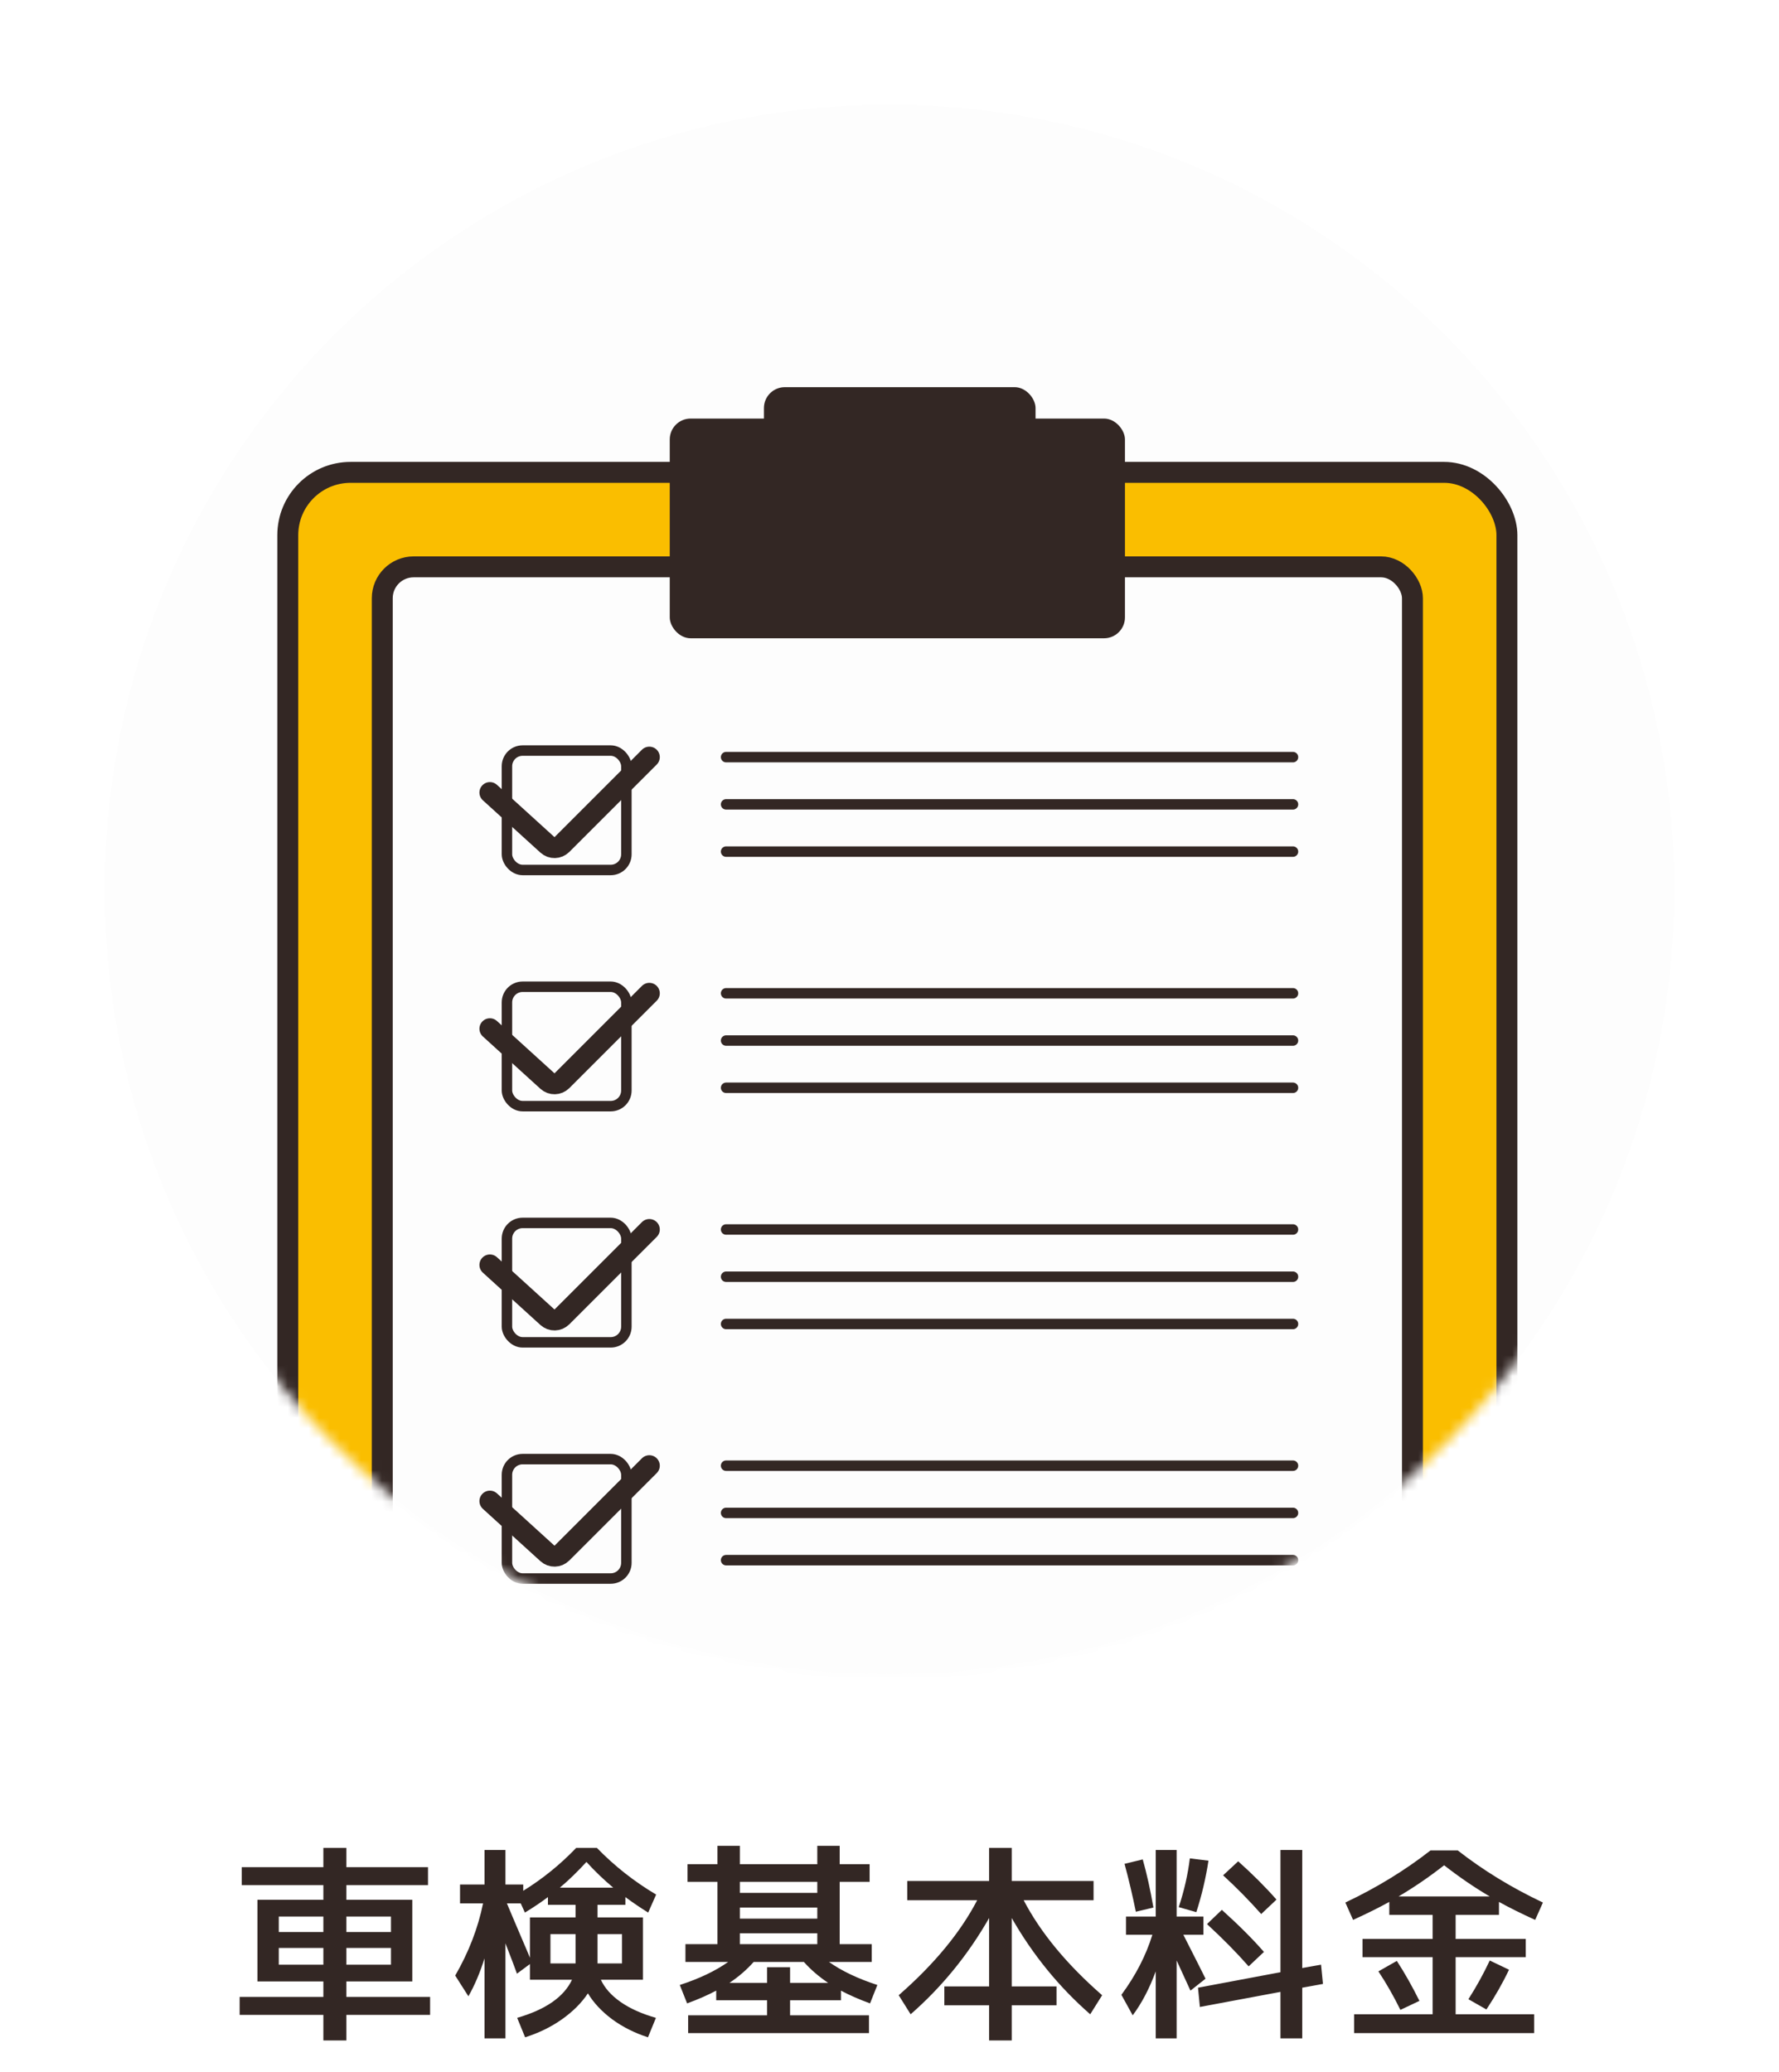 <svg width="170" height="198" viewBox="0 0 170 198" fill="none" xmlns="http://www.w3.org/2000/svg">
<path d="M33.1 183.16V184.64H37.36V183.16H33.1ZM30.9 183.16H26.64V184.64H30.9V183.16ZM30.9 189.36H26.64H24.6V181.56H30.9V180.16H23.1V178.44H30.9V176.6H33.1V178.44H40.9V180.16H33.1V181.56H39.4V189.36H33.1V190.84H41.1V192.56H33.1V195H30.9V192.56H22.9V190.84H30.9V189.36ZM33.1 187.76H37.36V186.16H33.1V187.76ZM30.9 187.76V186.16H26.64V187.76H30.9ZM53.5 180.4H58.6C57.68 179.627 56.827 178.807 56.04 177.94C55.213 178.847 54.367 179.667 53.5 180.4ZM57.1 184.84V187.64H59.44V184.84H57.1ZM55 184.84H52.6V187.64H55V184.84ZM48.44 181.9C48.52 182.087 48.713 182.547 49.02 183.28C49.327 184 49.633 184.72 49.94 185.44C50.247 186.147 50.48 186.7 50.64 187.1V183.24H55V182.04H52.36V181.3C51.707 181.793 50.973 182.287 50.16 182.78L49.76 181.9H48.44ZM50.18 194.7L49.42 192.84C52.14 192.053 53.887 190.84 54.66 189.2H52.6H50.64V187.7L49.4 188.62C49.267 188.233 48.9 187.267 48.3 185.72V194.8H46.3V187.16C45.86 188.547 45.347 189.753 44.76 190.78L43.5 188.8C44.793 186.56 45.68 184.26 46.16 181.9H43.96V180.1H46.3V176.8H48.3V180.1H50V180.7C51.853 179.553 53.54 178.187 55.06 176.6H57.04C58.707 178.32 60.593 179.807 62.7 181.06L61.94 182.78C61.207 182.327 60.48 181.833 59.76 181.3V182.04H57.1V183.24H61.44V189.2H57.42C57.78 189.987 58.407 190.693 59.3 191.32C60.193 191.947 61.32 192.453 62.68 192.84L61.92 194.7C60.64 194.287 59.5 193.713 58.5 192.98C57.5 192.233 56.727 191.407 56.18 190.5C55.58 191.407 54.753 192.233 53.7 192.98C52.66 193.713 51.487 194.287 50.18 194.7ZM70.7 184.76V185.8H78.1V184.76H70.7ZM70.7 182.3V183.36H78.1V182.3H70.7ZM70.7 180.9H78.1V179.84H70.7V180.9ZM79.14 189.5C78.247 188.9 77.473 188.233 76.82 187.5H72.02C71.34 188.26 70.567 188.927 69.7 189.5H73.3V188H75.5V189.5H79.14ZM75.5 191.16V192.6H83.04V194.3H65.76V192.6H73.3V191.16H68.44V190.24C67.64 190.667 66.713 191.073 65.66 191.46L64.96 189.7C66.84 189.087 68.38 188.353 69.58 187.5H65.5V185.8H68.56V179.84H65.7V178.16H68.56V176.4H70.7V178.16H78.1V176.4H80.24V178.16H83.1V179.84H80.24V185.8H83.3V187.5H79.22C80.42 188.353 81.96 189.087 83.84 189.7L83.14 191.46C82.087 191.073 81.16 190.667 80.36 190.24V191.16H75.5ZM93.38 181.6H86.7V179.76H94.52V176.6H96.68V179.76H104.5V181.6H97.82C99.433 184.693 101.933 187.72 105.32 190.68L104.18 192.5C101.193 189.887 98.693 186.82 96.68 183.3V189.84H100.96V191.64H96.68V195H94.52V191.64H90.24V189.84H94.52V183.3C92.507 186.82 90.007 189.887 87.02 192.5L85.88 190.68C89.267 187.72 91.767 184.693 93.38 181.6ZM122.36 190.36L114.66 191.8L114.48 189.96L122.36 188.48V176.8H124.44V188.08L126.24 187.76L126.42 189.6L124.44 189.96V194.8H122.36V190.36ZM120.52 182.92C119.373 181.627 118.16 180.393 116.88 179.22L118.32 177.88C119.707 179.12 120.927 180.34 121.98 181.54L120.52 182.92ZM119.32 187.92C118.187 186.627 116.86 185.28 115.34 183.88L116.76 182.52C118.387 183.987 119.727 185.327 120.78 186.54L119.32 187.92ZM115 183.16V184.9H113.08C114.253 187.207 114.96 188.607 115.2 189.1L113.76 190.24L112.44 187.36V194.8H110.44V188.4C109.84 190.04 109.107 191.44 108.24 192.6L107.16 190.64C108.52 188.8 109.507 186.887 110.12 184.9H107.6V183.16H110.44V176.8H112.44V183.16H115ZM107.46 178.12L109.2 177.7C109.587 179.073 109.927 180.607 110.22 182.3L108.54 182.7C108.233 181.18 107.873 179.653 107.46 178.12ZM112.64 182.26C113.16 180.687 113.513 179.133 113.7 177.6L115.48 177.82C115.227 179.487 114.84 181.127 114.32 182.74L112.64 182.26ZM142.36 181.24C140.907 180.387 139.453 179.393 138 178.26C136.547 179.393 135.093 180.387 133.64 181.24H142.36ZM131.72 188.4L133.48 187.4C134.227 188.547 134.947 189.82 135.64 191.22L133.82 192.08C133.18 190.773 132.48 189.547 131.72 188.4ZM140.32 191.06C141.093 189.847 141.773 188.613 142.36 187.36L144.2 188.24C143.6 189.507 142.88 190.773 142.04 192.04L140.32 191.06ZM129.4 192.5H136.9V187.04H130.2V185.3H136.9V183H132.76V181.76C131.8 182.293 130.647 182.867 129.3 183.48L128.56 181.82C131.547 180.407 134.26 178.747 136.7 176.84H139.3C141.74 178.747 144.453 180.407 147.44 181.82L146.7 183.48C145.353 182.867 144.2 182.293 143.24 181.76V183H139.1V185.3H145.8V187.04H139.1V192.5H146.6V194.3H129.4V192.5Z" fill="#332724"/>
<g filter="url(#filter0_d_1093_4246)">
<circle cx="85" cy="81" r="75" fill="#FDFDFD"/>
<mask id="mask0_1093_4246" style="mask-type:alpha" maskUnits="userSpaceOnUse" x="10" y="6" width="150" height="150">
<circle cx="85" cy="81" r="75" fill="#F8F8F8"/>
</mask>
<g mask="url(#mask0_1093_4246)">
<rect x="27.5" y="41.143" width="116.5" height="127.786" rx="6" fill="#FABE00" stroke="#332724" stroke-width="2"/>
<rect x="36.529" y="50.172" width="98.443" height="111.986" rx="3" fill="#FDFDFD" stroke="#332724" stroke-width="2"/>
<rect x="48.443" y="67.729" width="11.414" height="11.414" rx="1.5" fill="#FDFDFD" stroke="#332724"/>
<path d="M46.814 71.743L52.316 76.744C52.711 77.103 53.318 77.089 53.696 76.711L62.05 68.357" stroke="#332724" stroke-width="2" stroke-linecap="round"/>
<path d="M69.386 68.357L123.557 68.357" stroke="#332724" stroke-linecap="round"/>
<path d="M69.386 72.871L123.557 72.871" stroke="#332724" stroke-linecap="round"/>
<path d="M69.386 77.386L123.557 77.386" stroke="#332724" stroke-linecap="round"/>
<rect x="48.443" y="90.3" width="11.414" height="11.414" rx="1.5" fill="#FDFDFD" stroke="#332724"/>
<path d="M46.814 94.314L52.316 99.316C52.711 99.675 53.318 99.66 53.696 99.283L62.05 90.928" stroke="#332724" stroke-width="2" stroke-linecap="round"/>
<path d="M69.386 90.928L123.557 90.928" stroke="#332724" stroke-linecap="round"/>
<path d="M69.386 95.443L123.557 95.443" stroke="#332724" stroke-linecap="round"/>
<path d="M69.386 99.957L123.557 99.957" stroke="#332724" stroke-linecap="round"/>
<rect x="48.443" y="112.871" width="11.414" height="11.414" rx="1.5" fill="#FDFDFD" stroke="#332724"/>
<path d="M46.814 116.886L52.316 121.887C52.711 122.246 53.318 122.232 53.696 121.854L62.05 113.5" stroke="#332724" stroke-width="2" stroke-linecap="round"/>
<path d="M69.386 113.5L123.557 113.5" stroke="#332724" stroke-linecap="round"/>
<path d="M69.386 118.014L123.557 118.014" stroke="#332724" stroke-linecap="round"/>
<path d="M69.386 122.529L123.557 122.529" stroke="#332724" stroke-linecap="round"/>
<rect x="48.443" y="135.443" width="11.414" height="11.414" rx="1.5" fill="#FDFDFD" stroke="#332724"/>
<path d="M46.814 139.457L52.316 144.459C52.711 144.818 53.318 144.803 53.696 144.426L62.05 136.072" stroke="#332724" stroke-width="2" stroke-linecap="round"/>
<path d="M69.386 136.072L123.557 136.072" stroke="#332724" stroke-linecap="round"/>
<path d="M69.386 140.586L123.557 140.586" stroke="#332724" stroke-linecap="round"/>
<path d="M69.386 145.1L123.557 145.1" stroke="#332724" stroke-linecap="round"/>
<rect x="64" y="36" width="43.5" height="21" rx="2" fill="#332724"/>
<rect x="73" y="33" width="25.957" height="7.9" rx="2" fill="#332724"/>
</g>
</g>
<defs>
<filter id="filter0_d_1093_4246" x="0" y="0" width="170" height="170" filterUnits="userSpaceOnUse" color-interpolation-filters="sRGB">
<feFlood flood-opacity="0" result="BackgroundImageFix"/>
<feColorMatrix in="SourceAlpha" type="matrix" values="0 0 0 0 0 0 0 0 0 0 0 0 0 0 0 0 0 0 127 0" result="hardAlpha"/>
<feOffset dy="4"/>
<feGaussianBlur stdDeviation="5"/>
<feComposite in2="hardAlpha" operator="out"/>
<feColorMatrix type="matrix" values="0 0 0 0 0 0 0 0 0 0 0 0 0 0 0 0 0 0 0.25 0"/>
<feBlend mode="normal" in2="BackgroundImageFix" result="effect1_dropShadow_1093_4246"/>
<feBlend mode="normal" in="SourceGraphic" in2="effect1_dropShadow_1093_4246" result="shape"/>
</filter>
</defs>
</svg>
